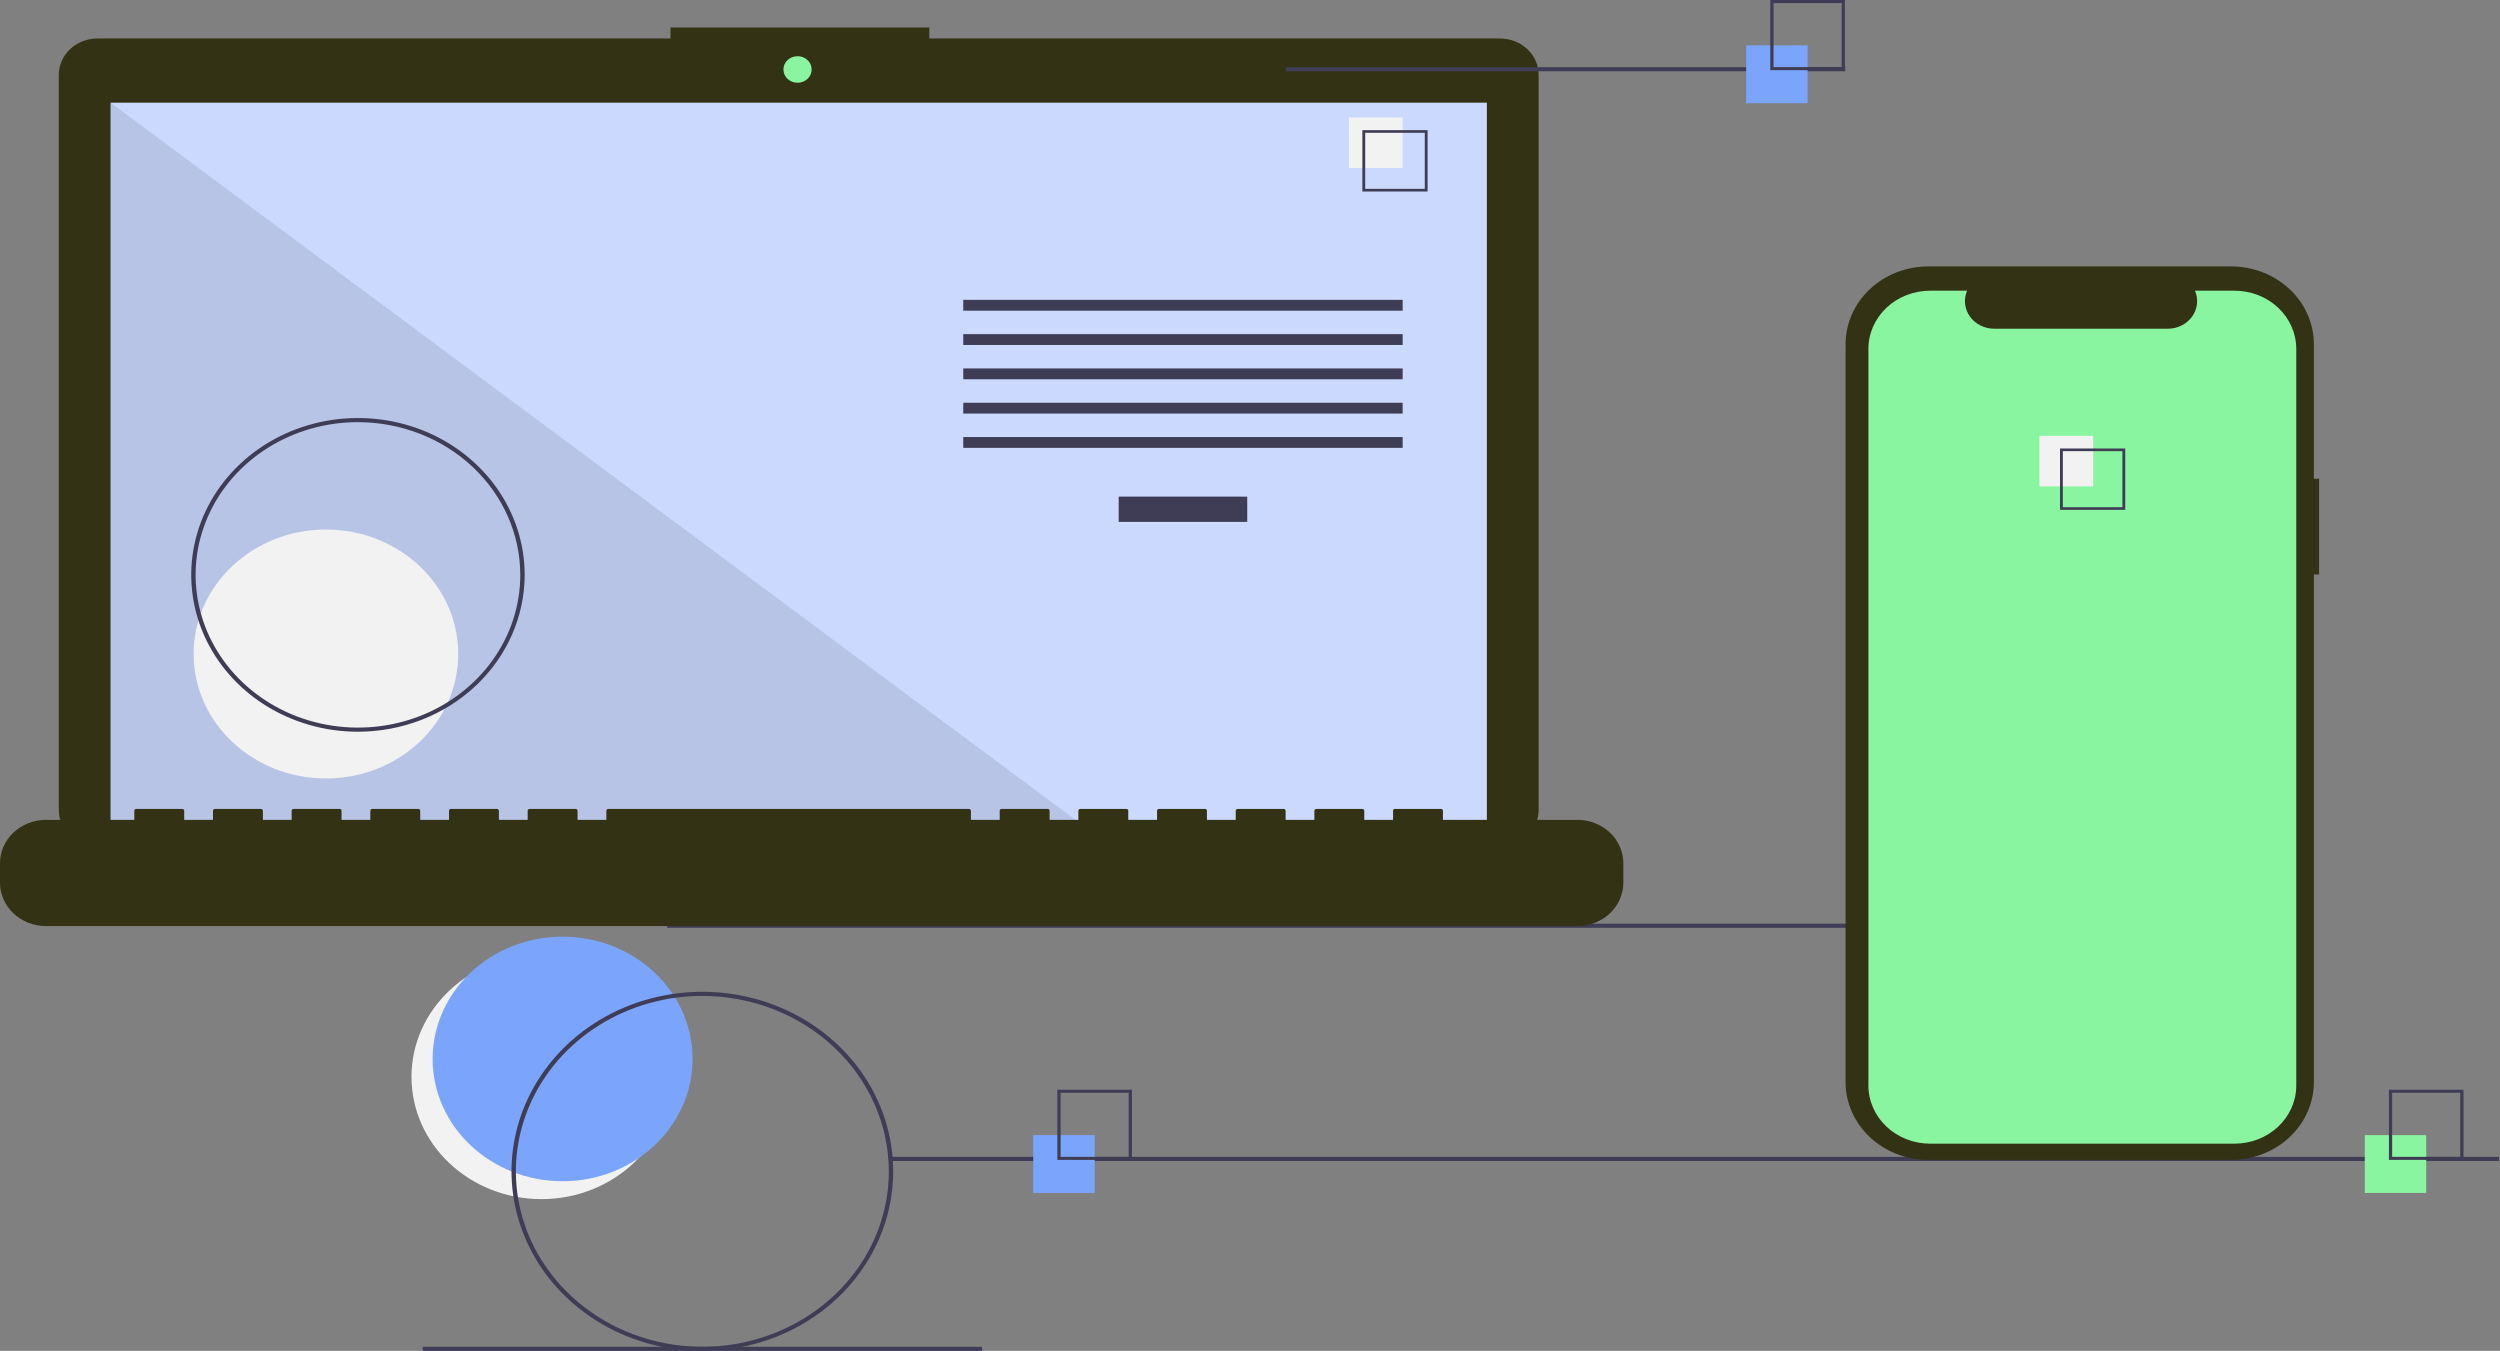 <svg width="446" height="241" viewBox="0 0 446 241" fill="none" xmlns="http://www.w3.org/2000/svg">
<rect x="0" y="0" width="446" height="241" fill="#808080" stroke="none"/>
<g clip-path="url(#clip0_6_376)">
<path d="M96.596 213.924C109.401 213.924 119.781 204.158 119.781 192.111C119.781 180.064 109.401 170.298 96.596 170.298C83.791 170.298 73.411 180.064 73.411 192.111C73.411 204.158 83.791 213.924 96.596 213.924Z" fill="#F2F2F2"/>
<path d="M100.367 210.733C113.171 210.733 123.552 200.967 123.552 188.92C123.552 176.873 113.171 167.106 100.367 167.106C87.562 167.106 77.182 176.873 77.182 188.92C77.182 200.967 87.562 210.733 100.367 210.733Z" fill="#7BA5FD"/>
<path d="M405.9 164.783H119.038V165.52H405.9V164.783Z" fill="#3F3D56"/>
<path d="M267.604 6.868H165.786V4.894H119.617V6.868H17.379C16.475 6.868 15.579 7.036 14.744 7.361C13.908 7.687 13.149 8.164 12.509 8.766C11.87 9.367 11.363 10.082 11.016 10.868C10.67 11.654 10.492 12.497 10.492 13.348V144.518C10.492 146.237 11.218 147.885 12.509 149.1C13.801 150.315 15.553 150.998 17.379 150.998H267.604C269.43 150.998 271.182 150.315 272.474 149.1C273.765 147.885 274.491 146.237 274.491 144.518V13.348C274.491 12.497 274.313 11.654 273.967 10.868C273.621 10.082 273.113 9.367 272.474 8.766C271.834 8.164 271.075 7.687 270.239 7.361C269.404 7.036 268.508 6.868 267.604 6.868Z" fill="#333215"/>
<path d="M265.257 18.318H19.726V148.628H265.257V18.318Z" fill="#CBD9FF"/>
<path d="M142.282 14.765C143.673 14.765 144.8 13.704 144.8 12.396C144.8 11.087 143.673 10.026 142.282 10.026C140.891 10.026 139.764 11.087 139.764 12.396C139.764 13.704 140.891 14.765 142.282 14.765Z" fill="#89F5A0"/>
<path opacity="0.1" d="M195.039 148.628H19.726V18.318L195.039 148.628Z" fill="black"/>
<path d="M58.145 138.876C71.18 138.876 81.746 128.935 81.746 116.671C81.746 104.408 71.18 94.467 58.145 94.467C45.111 94.467 34.544 104.408 34.544 116.671C34.544 128.935 45.111 138.876 58.145 138.876Z" fill="#F2F2F2"/>
<path d="M222.508 88.596H199.572V93.105H222.508V88.596Z" fill="#3F3D56"/>
<path d="M250.235 53.491H171.844V55.424H250.235V53.491Z" fill="#3F3D56"/>
<path d="M250.235 59.609H171.844V61.542H250.235V59.609Z" fill="#3F3D56"/>
<path d="M250.235 65.73H171.844V67.662H250.235V65.73Z" fill="#3F3D56"/>
<path d="M250.235 71.849H171.844V73.781H250.235V71.849Z" fill="#3F3D56"/>
<path d="M250.235 77.967H171.844V79.899H250.235V77.967Z" fill="#3F3D56"/>
<path d="M250.234 20.962H240.649V29.98H250.234V20.962Z" fill="#F2F2F2"/>
<path d="M254.685 34.167H243.046V23.217H254.685V34.167ZM243.552 33.691H254.179V23.693H243.552V33.691Z" fill="#3F3D56"/>
<path d="M281.386 146.259H257.423V144.635C257.423 144.592 257.415 144.55 257.397 144.511C257.38 144.472 257.355 144.437 257.323 144.407C257.291 144.377 257.254 144.353 257.212 144.337C257.171 144.321 257.126 144.312 257.081 144.313H248.865C248.82 144.312 248.776 144.321 248.734 144.337C248.693 144.353 248.655 144.377 248.623 144.407C248.592 144.437 248.566 144.472 248.549 144.511C248.532 144.55 248.523 144.592 248.523 144.635V146.259H243.388V144.635C243.388 144.592 243.379 144.55 243.362 144.511C243.345 144.472 243.32 144.437 243.288 144.407C243.256 144.377 243.219 144.353 243.177 144.337C243.135 144.321 243.091 144.312 243.046 144.313H234.83C234.785 144.312 234.741 144.321 234.699 144.337C234.658 144.353 234.62 144.377 234.588 144.407C234.557 144.437 234.531 144.472 234.514 144.511C234.497 144.55 234.488 144.592 234.488 144.635V146.259H229.353V144.635C229.353 144.592 229.344 144.55 229.327 144.511C229.31 144.472 229.285 144.437 229.253 144.407C229.221 144.377 229.184 144.353 229.142 144.337C229.1 144.321 229.056 144.312 229.011 144.313H220.795C220.75 144.312 220.706 144.321 220.664 144.337C220.623 144.353 220.585 144.377 220.553 144.407C220.521 144.437 220.496 144.472 220.479 144.511C220.462 144.55 220.453 144.592 220.453 144.635V146.259H215.318V144.635C215.318 144.592 215.309 144.55 215.292 144.511C215.275 144.472 215.25 144.437 215.218 144.407C215.186 144.377 215.148 144.353 215.107 144.337C215.065 144.321 215.021 144.312 214.976 144.313H206.76C206.715 144.312 206.671 144.321 206.629 144.337C206.588 144.353 206.55 144.377 206.518 144.407C206.486 144.437 206.461 144.472 206.444 144.511C206.427 144.55 206.418 144.592 206.418 144.635V146.259H201.283V144.635C201.283 144.592 201.274 144.55 201.257 144.511C201.24 144.472 201.215 144.437 201.183 144.407C201.151 144.377 201.113 144.353 201.072 144.337C201.03 144.321 200.986 144.312 200.941 144.313H192.725C192.68 144.312 192.636 144.321 192.594 144.337C192.553 144.353 192.515 144.377 192.483 144.407C192.451 144.437 192.426 144.472 192.409 144.511C192.392 144.55 192.383 144.592 192.383 144.635V146.259H187.248V144.635C187.248 144.592 187.239 144.55 187.222 144.511C187.205 144.472 187.18 144.437 187.148 144.407C187.116 144.377 187.078 144.353 187.037 144.337C186.995 144.321 186.951 144.312 186.906 144.313H178.69C178.645 144.312 178.601 144.321 178.559 144.337C178.518 144.353 178.48 144.377 178.448 144.407C178.416 144.437 178.391 144.472 178.374 144.511C178.357 144.55 178.348 144.592 178.348 144.635V146.259H173.213V144.635C173.213 144.592 173.204 144.55 173.187 144.511C173.17 144.472 173.145 144.437 173.113 144.407C173.081 144.377 173.043 144.353 173.002 144.337C172.96 144.321 172.916 144.312 172.871 144.313H108.515C108.47 144.312 108.425 144.321 108.384 144.337C108.342 144.353 108.305 144.377 108.273 144.407C108.241 144.437 108.216 144.472 108.199 144.511C108.181 144.55 108.173 144.592 108.173 144.635V146.259H103.038V144.635C103.038 144.592 103.029 144.55 103.012 144.511C102.995 144.472 102.969 144.437 102.938 144.407C102.906 144.377 102.868 144.353 102.827 144.337C102.785 144.321 102.74 144.312 102.696 144.313H94.48C94.435 144.312 94.39 144.321 94.349 144.337C94.307 144.353 94.27 144.377 94.238 144.407C94.206 144.437 94.181 144.472 94.164 144.511C94.146 144.55 94.138 144.592 94.138 144.635V146.259H89.003V144.635C89.003 144.592 88.994 144.55 88.977 144.511C88.96 144.472 88.934 144.437 88.903 144.407C88.871 144.377 88.833 144.353 88.791 144.337C88.75 144.321 88.705 144.312 88.66 144.313H80.445C80.4 144.312 80.355 144.321 80.314 144.337C80.272 144.353 80.234 144.377 80.203 144.407C80.171 144.437 80.146 144.472 80.129 144.511C80.111 144.55 80.103 144.592 80.103 144.635V146.259H74.968V144.635C74.968 144.592 74.959 144.55 74.942 144.511C74.924 144.472 74.899 144.437 74.868 144.407C74.836 144.377 74.798 144.353 74.756 144.337C74.715 144.321 74.67 144.312 74.625 144.313H66.41C66.365 144.312 66.32 144.321 66.279 144.337C66.237 144.353 66.2 144.377 66.168 144.407C66.136 144.437 66.111 144.472 66.094 144.511C66.076 144.55 66.067 144.592 66.067 144.635V146.259H60.933V144.635C60.933 144.592 60.924 144.55 60.907 144.511C60.889 144.472 60.864 144.437 60.832 144.407C60.801 144.377 60.763 144.353 60.721 144.337C60.68 144.321 60.635 144.312 60.59 144.313H52.375C52.33 144.312 52.285 144.321 52.244 144.337C52.202 144.353 52.164 144.377 52.133 144.407C52.101 144.437 52.076 144.472 52.058 144.511C52.041 144.55 52.032 144.592 52.032 144.635V146.259H46.898V144.635C46.898 144.592 46.889 144.55 46.872 144.511C46.854 144.472 46.829 144.437 46.797 144.407C46.766 144.377 46.728 144.353 46.686 144.337C46.645 144.321 46.6 144.312 46.555 144.313H38.34C38.295 144.312 38.25 144.321 38.209 144.337C38.167 144.353 38.129 144.377 38.098 144.407C38.066 144.437 38.041 144.472 38.023 144.511C38.006 144.55 37.997 144.592 37.997 144.635V146.259H32.863V144.635C32.863 144.592 32.854 144.55 32.837 144.511C32.819 144.472 32.794 144.437 32.762 144.407C32.73 144.377 32.693 144.353 32.651 144.337C32.61 144.321 32.565 144.312 32.52 144.313H24.305C24.26 144.312 24.215 144.321 24.174 144.337C24.132 144.353 24.094 144.377 24.062 144.407C24.031 144.437 24.006 144.472 23.988 144.511C23.971 144.55 23.962 144.592 23.962 144.635V146.259H8.216C6.037 146.259 3.947 147.073 2.406 148.523C0.866 149.972 2.07586e-06 151.938 0 153.988V157.483C6.22759e-06 159.533 0.866 161.499 2.406 162.949C3.947 164.399 6.037 165.213 8.216 165.213H281.386C283.565 165.213 285.654 164.399 287.195 162.949C288.736 161.499 289.601 159.533 289.601 157.483V153.988C289.601 151.938 288.736 149.972 287.195 148.523C285.654 147.073 283.565 146.259 281.386 146.259Z" fill="#333215"/>
<path d="M63.858 130.541C57.975 130.541 52.225 128.9 47.334 125.825C42.443 122.75 38.63 118.38 36.379 113.267C34.128 108.153 33.539 102.527 34.687 97.099C35.834 91.671 38.667 86.685 42.827 82.771C46.986 78.858 52.286 76.193 58.056 75.113C63.825 74.033 69.805 74.587 75.24 76.705C80.675 78.823 85.32 82.41 88.588 87.012C91.856 91.613 93.601 97.024 93.601 102.558C93.592 109.977 90.456 117.09 84.88 122.336C79.304 127.582 71.744 130.533 63.858 130.541ZM63.858 75.312C58.13 75.312 52.531 76.91 47.769 79.903C43.006 82.897 39.294 87.153 37.102 92.131C34.91 97.11 34.337 102.588 35.454 107.874C36.572 113.159 39.33 118.014 43.38 121.824C47.43 125.635 52.59 128.23 58.208 129.281C63.826 130.332 69.649 129.793 74.941 127.731C80.232 125.668 84.755 122.176 87.938 117.695C91.12 113.215 92.818 107.947 92.818 102.558C92.809 95.334 89.756 88.409 84.326 83.301C78.897 78.193 71.536 75.32 63.858 75.312Z" fill="#3F3D56"/>
<path d="M329.195 11.981H229.4V12.718H329.195V11.981Z" fill="#3F3D56"/>
<path d="M445.818 206.389H158.956V207.125H445.818V206.389Z" fill="#3F3D56"/>
<path d="M175.197 240.264H75.402V241H175.197V240.264Z" fill="#3F3D56"/>
<path d="M195.286 202.507H184.328V212.816H195.286V202.507Z" fill="#7BA5FD"/>
<path d="M201.939 206.925H188.633V194.406H201.939V206.925ZM189.211 206.381H201.36V194.951H189.211V206.381Z" fill="#3F3D56"/>
<path d="M322.474 8.101H311.517V18.41H322.474V8.101Z" fill="#7BA5FD"/>
<path d="M329.128 12.519H315.822V0H329.128V12.519ZM316.401 11.974H328.55V0.544H316.401V11.974Z" fill="#3F3D56"/>
<path d="M432.837 202.507H421.879V212.816H432.837V202.507Z" fill="#89F5A0"/>
<path d="M439.489 206.925H426.183V194.406H439.489V206.925ZM426.761 206.381H438.91V194.951H426.761V206.381Z" fill="#3F3D56"/>
<path d="M413.726 85.406H412.796V61.413C412.796 59.59 412.414 57.784 411.672 56.099C410.93 54.415 409.843 52.884 408.473 51.594C407.102 50.305 405.475 49.282 403.684 48.584C401.894 47.886 399.974 47.527 398.036 47.527H344.008C342.07 47.527 340.151 47.886 338.36 48.584C336.57 49.282 334.943 50.305 333.572 51.594C332.201 52.884 331.114 54.415 330.373 56.099C329.631 57.784 329.249 59.59 329.249 61.413V193.037C329.249 194.86 329.631 196.666 330.373 198.35C331.114 200.035 332.201 201.566 333.572 202.855C334.943 204.145 336.57 205.168 338.36 205.866C340.151 206.563 342.07 206.923 344.008 206.923H398.036C399.974 206.923 401.894 206.563 403.684 205.866C405.475 205.168 407.102 204.145 408.473 202.855C409.843 201.566 410.93 200.035 411.672 198.35C412.414 196.666 412.796 194.86 412.796 193.037V102.484H413.726V85.406Z" fill="#333215"/>
<path d="M409.654 62.229V193.66C409.654 196.41 408.493 199.048 406.427 200.993C404.36 202.938 401.557 204.031 398.633 204.032H344.345C341.421 204.031 338.618 202.938 336.551 200.993C334.485 199.048 333.324 196.41 333.324 193.66V62.229C333.325 59.479 334.486 56.842 336.552 54.898C338.619 52.953 341.422 51.861 344.345 51.86H350.931C350.607 52.608 350.483 53.42 350.571 54.224C350.659 55.027 350.955 55.798 351.434 56.468C351.913 57.139 352.56 57.688 353.318 58.068C354.076 58.448 354.921 58.646 355.78 58.646H386.732C387.591 58.646 388.436 58.448 389.194 58.068C389.952 57.688 390.599 57.139 391.078 56.468C391.557 55.798 391.853 55.027 391.941 54.224C392.029 53.42 391.905 52.608 391.581 51.86H398.633C401.556 51.861 404.359 52.953 406.426 54.898C408.492 56.842 409.653 59.479 409.654 62.229Z" fill="#89F5A0"/>
<path d="M373.419 77.755H363.834V86.773H373.419V77.755Z" fill="#F2F2F2"/>
<path d="M367.504 80.011V90.961H379.143V80.011H367.504ZM378.638 90.486H368.009V80.486H378.638V90.486Z" fill="#3F3D56"/>
<path d="M125.3 241C118.566 241 111.983 239.121 106.384 235.601C100.785 232.081 96.421 227.078 93.844 221.225C91.267 215.372 90.592 208.931 91.906 202.717C93.22 196.504 96.463 190.796 101.224 186.316C105.986 181.836 112.053 178.785 118.657 177.549C125.262 176.313 132.108 176.947 138.329 179.372C144.551 181.796 149.868 185.902 153.609 191.17C157.351 196.438 159.347 202.631 159.347 208.967C159.337 217.459 155.747 225.602 149.364 231.607C142.981 237.612 134.327 240.99 125.3 241ZM125.3 177.67C118.72 177.67 112.289 179.506 106.819 182.944C101.348 186.383 97.085 191.271 94.567 196.99C92.049 202.709 91.39 209.001 92.674 215.072C93.957 221.143 97.126 226.72 101.778 231.097C106.43 235.474 112.357 238.454 118.81 239.662C125.263 240.87 131.951 240.25 138.03 237.881C144.108 235.512 149.303 231.501 152.959 226.354C156.614 221.207 158.565 215.157 158.565 208.967C158.555 200.669 155.047 192.714 148.811 186.847C142.574 180.98 134.119 177.679 125.3 177.67Z" fill="#3F3D56"/>
</g>
<defs>
<clipPath id="clip0_6_376">
<rect width="445.818" height="241" fill="white"/>
</clipPath>
</defs>
</svg>
